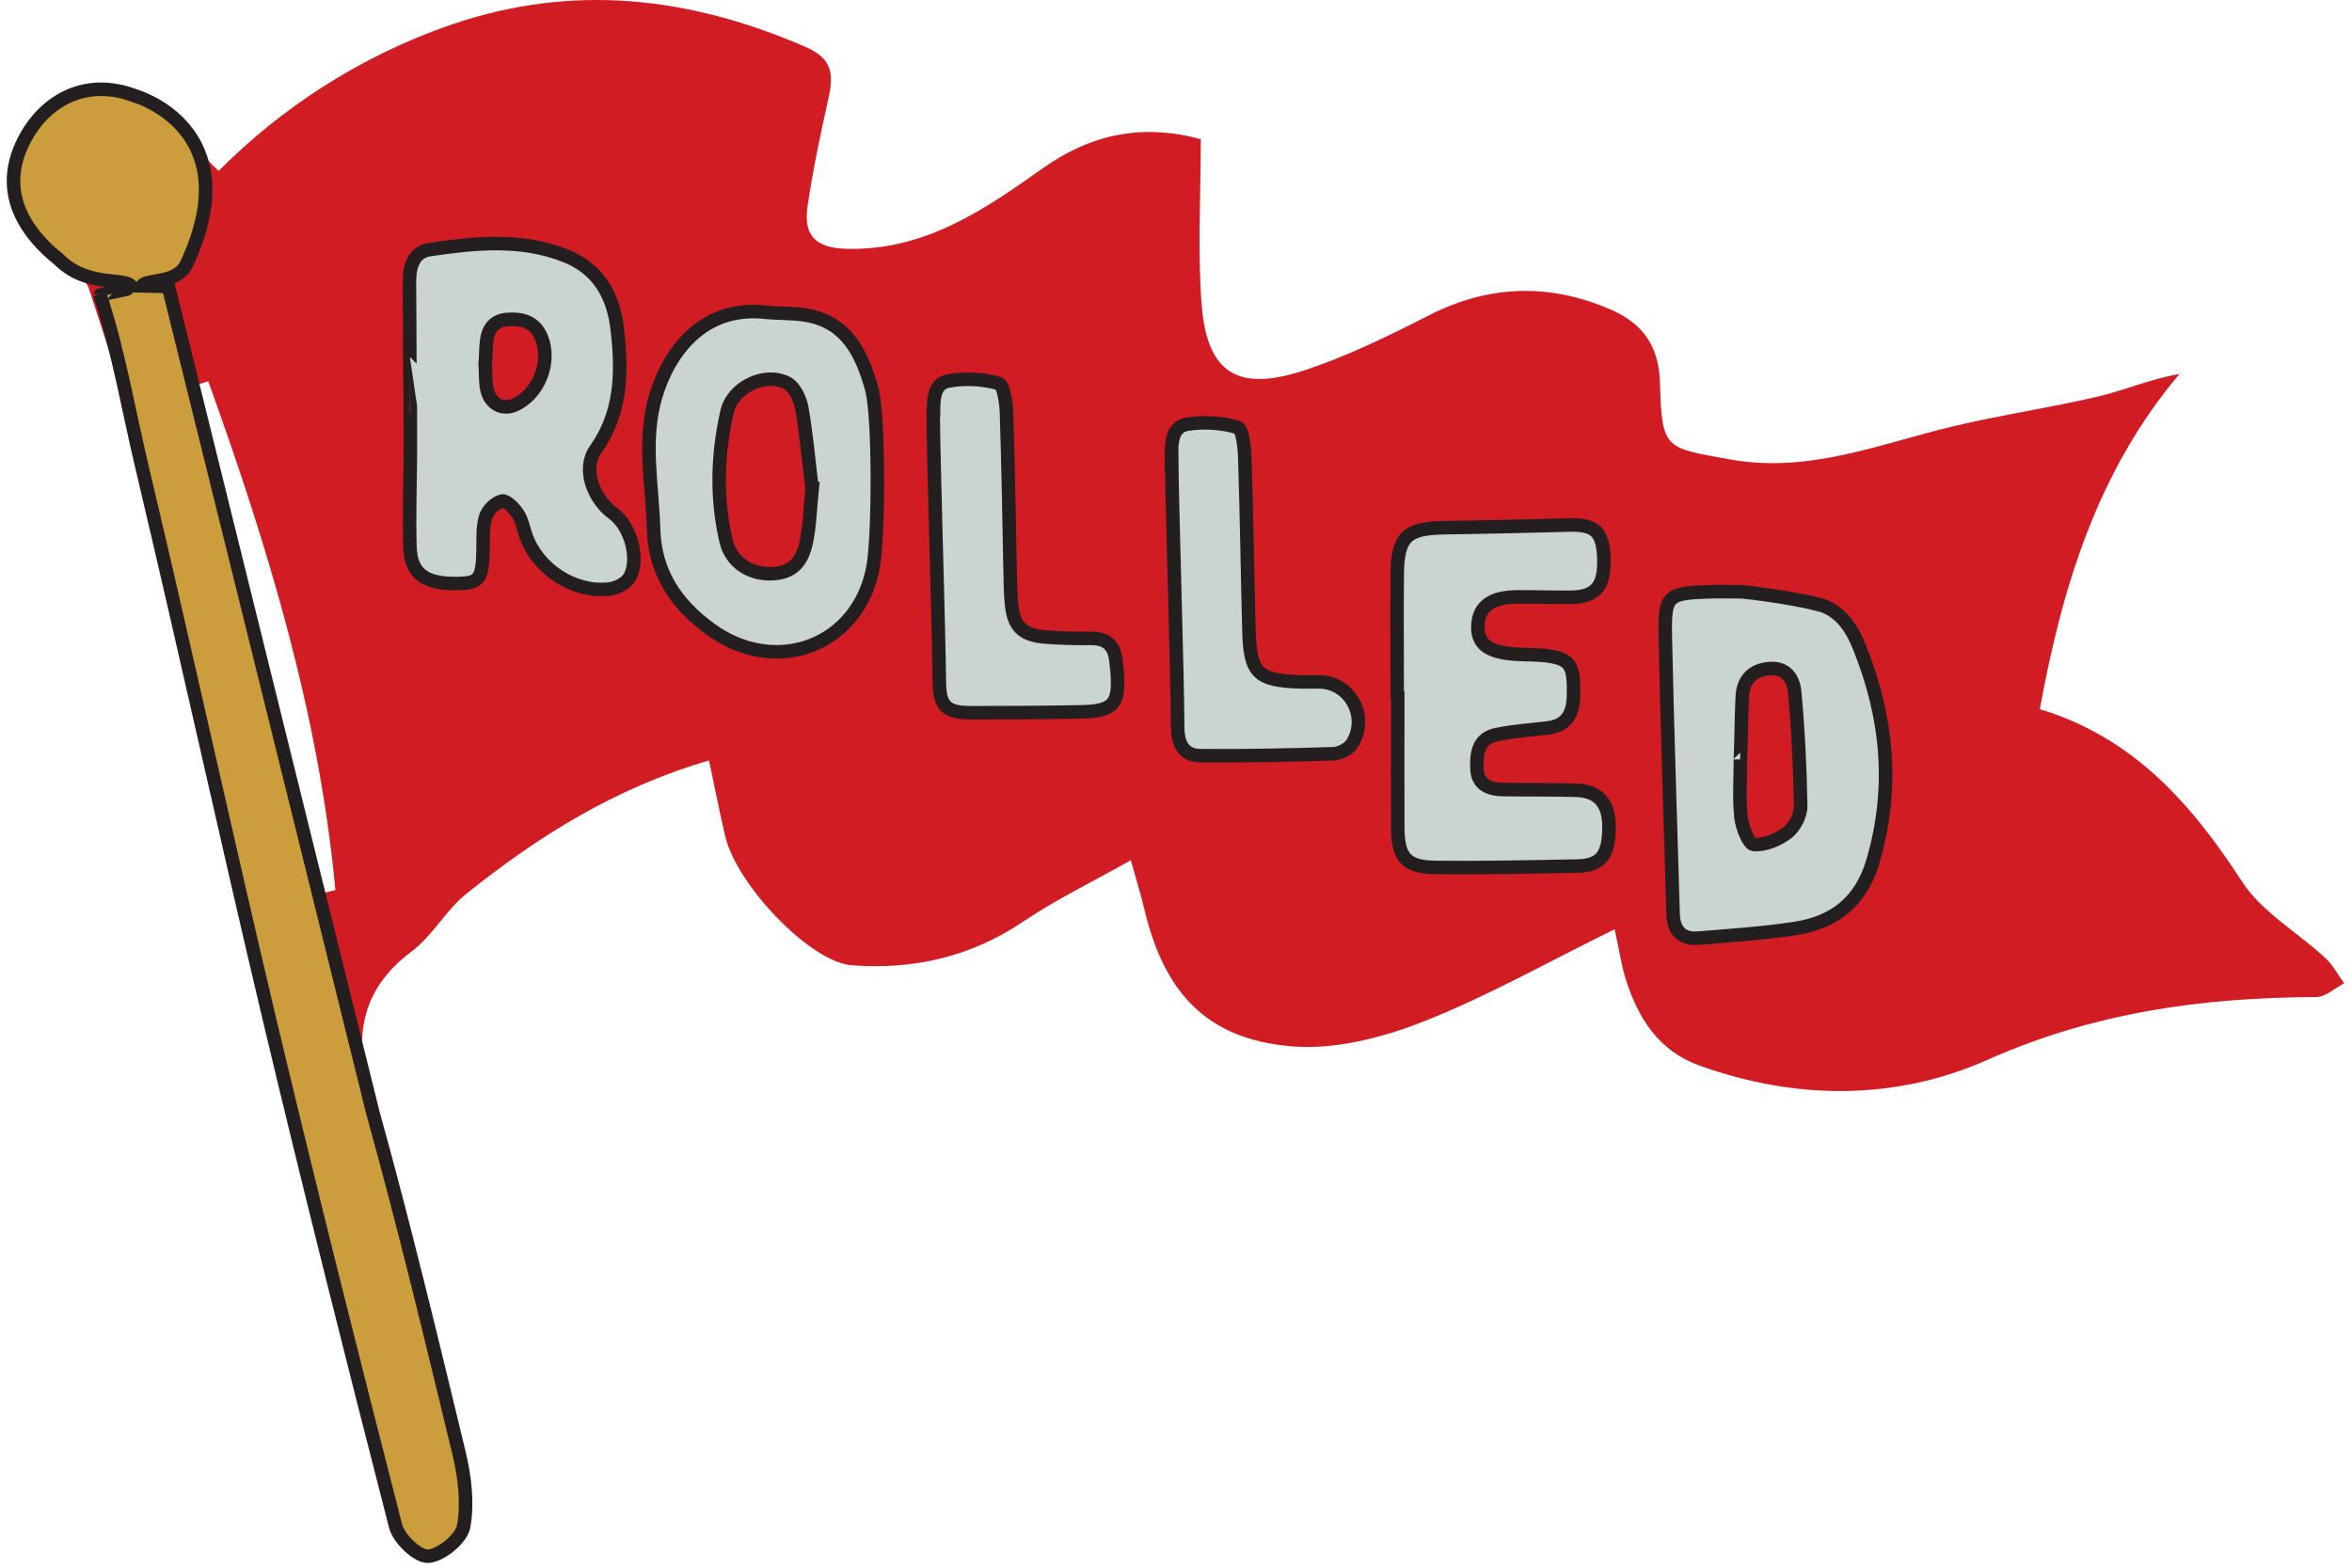 <svg width="174" height="116" viewBox="0 0 174 116" fill="none" xmlns="http://www.w3.org/2000/svg">
<path d="M16.177 12.648C20.685 8.101 26.539 4.167 33.452 1.802C42.417 -1.256 51.028 -0.237 59.574 3.462C61.613 4.337 61.678 5.513 61.286 7.29C60.698 9.93 60.136 12.583 59.744 15.262C59.444 17.326 60.215 18.346 62.632 18.411C68.382 18.555 72.76 15.562 77.085 12.491C80.692 9.93 84.442 9.12 88.833 10.296C88.833 14.438 88.598 18.437 88.885 22.397C89.264 27.584 91.499 29.048 96.504 27.401C99.666 26.356 102.711 24.866 105.703 23.337C110.159 21.064 114.602 20.946 119.137 22.893C121.489 23.912 122.73 25.546 122.809 28.355C122.926 33.334 123.24 33.125 127.944 33.988C133.825 35.059 139.052 32.838 144.501 31.544C148.055 30.695 151.675 30.172 155.23 29.335C157.137 28.891 158.967 28.081 161.241 27.663C155.177 34.85 152.577 43.357 150.904 52.478C157.778 54.543 162.103 59.43 165.854 65.219C167.33 67.493 169.97 68.983 172.035 70.891C172.597 71.413 172.962 72.132 173.42 72.759C172.727 73.112 172.048 73.778 171.355 73.778C162.94 73.805 154.903 74.915 147.01 78.431C140.293 81.423 132.884 81.423 125.736 78.849C122.678 77.751 121.175 75.32 120.261 72.419C119.947 71.413 119.803 70.355 119.45 68.761C114.498 71.191 109.989 73.752 105.22 75.621C102.214 76.797 98.751 77.686 95.589 77.424C89.316 76.915 86.128 73.504 84.651 67.245C84.403 66.212 84.089 65.193 83.658 63.651C80.77 65.285 78.104 66.565 75.687 68.199C71.806 70.812 67.572 71.766 63.024 71.426C59.967 71.204 54.517 65.52 53.655 61.887C53.237 60.123 52.897 58.346 52.453 56.268C45.487 58.306 39.777 61.9 34.471 66.16C32.969 67.375 31.989 69.257 30.447 70.407C26.134 73.635 26.278 77.62 27.572 82.26C29.898 90.623 31.923 99.064 33.962 107.506C34.38 109.257 34.615 111.178 34.302 112.916C34.132 113.831 32.655 115.046 31.688 115.125C30.93 115.19 29.519 113.857 29.271 112.916C26.056 100.41 22.907 87.879 19.914 75.308C16.713 61.809 13.759 48.257 10.558 34.759C9.486 30.237 8.036 25.794 6.585 21.377C6.298 20.489 5.187 19.835 4.377 19.182C1.188 16.66 0.221 13.72 1.633 10.688C3.135 7.46 6.337 5.67 10.022 7.107C12.309 7.996 13.929 10.544 16.177 12.648ZM30.995 112.772C32.903 110.133 12.74 26.565 9.643 21.051C16.817 51.851 23.9 82.312 30.995 112.772ZM15.406 28.212C15.158 28.29 14.909 28.369 14.648 28.447C17.64 41.018 20.633 53.576 23.638 66.147C24.03 66.056 24.422 65.951 24.814 65.86C23.599 52.844 19.823 40.456 15.406 28.212ZM12.191 14.582C12.374 11.472 10.675 9.133 8.441 8.989C6.141 8.832 3.906 10.727 3.723 12.962C3.54 15.275 5.383 17.339 7.827 17.418C10.074 17.483 11.851 16.764 12.191 14.595V14.582Z" fill="#D21C24"/>
<path d="M27.572 82.286C29.898 90.649 31.923 99.091 33.962 107.532C34.38 109.283 34.615 111.204 34.302 112.942C34.132 113.857 32.655 115.072 31.688 115.151C30.93 115.216 29.519 113.883 29.271 112.942C26.056 100.437 22.907 87.905 19.914 75.334C16.713 61.835 13.759 48.284 10.558 34.785C9.486 30.29 8.833 26.225 7.409 21.835C7.409 21.809 9.774 21.325 9.774 21.299C9.486 20.41 6.585 21.404 4.364 19.208C1.188 16.66 0.221 13.72 1.633 10.688C3.135 7.46 6.337 5.67 10.022 7.107C10.022 7.107 18.477 9.512 13.799 19.548C13.093 21.051 10.741 20.633 10.519 21.155L12.453 21.194L27.572 82.286Z" fill="#CB9D3D" stroke="#231F20" stroke-miterlimit="10"/>
<path d="M30.29 20.867C30.29 19.717 30.59 18.632 31.819 18.462C35.151 17.979 38.522 17.626 41.789 18.907C44.285 19.874 45.396 21.899 45.67 24.408C46.023 27.505 46.01 30.511 44.063 33.268C43.07 34.653 43.854 36.901 45.37 37.998C46.677 38.952 47.369 41.474 46.533 42.781C46.258 43.212 45.553 43.539 45.017 43.591C42.404 43.853 39.764 42.089 38.901 39.619C38.718 39.083 38.614 38.482 38.313 38.025C38.039 37.606 37.451 37.005 37.137 37.071C36.654 37.188 36.092 37.737 35.935 38.221C35.7 38.965 35.752 39.815 35.739 40.612C35.7 42.794 35.478 43.134 33.988 43.173C31.492 43.252 30.394 42.494 30.329 40.494C30.264 38.364 30.329 36.234 30.355 34.091C30.355 32.902 30.355 31.726 30.355 30.537C30.342 30.537 30.303 24.095 30.29 20.867ZM35.896 26.917C35.935 27.531 35.896 28.159 36.013 28.76C36.222 29.883 37.176 30.393 38.117 29.949C39.868 29.139 40.783 26.799 40.064 24.996C39.594 23.82 38.653 23.559 37.529 23.637C36.392 23.729 36.04 24.513 35.974 25.493C35.935 25.963 35.922 26.917 35.896 26.917Z" fill="#CAD5CF" stroke="#231F20" stroke-miterlimit="10"/>
<path d="M134.452 44.691C136.112 45.109 136.974 46.416 137.575 47.931C139.653 53.106 140.149 58.346 138.542 63.782C137.654 66.762 135.654 68.278 132.753 68.709C130.414 69.062 128.036 69.219 125.671 69.415C124.442 69.519 123.815 68.879 123.776 67.65C123.58 60.829 123.345 53.995 123.201 47.173C123.135 44.037 123.331 43.893 126.468 43.789C127.134 43.763 127.801 43.789 128.467 43.789C128.493 43.684 132.505 44.207 134.452 44.704V44.691ZM128.755 56.19C128.755 57.614 128.65 59.039 128.794 60.45C128.872 61.195 129.356 62.45 129.748 62.489C130.558 62.554 131.564 62.136 132.244 61.6C132.766 61.195 133.224 60.306 133.211 59.64C133.171 56.817 133.028 53.995 132.766 51.172C132.675 50.244 132.152 49.356 130.871 49.473C129.604 49.591 128.964 50.336 128.898 51.499C128.807 53.054 128.794 56.19 128.741 56.19H128.755Z" fill="#CAD5CF" stroke="#231F20" stroke-miterlimit="10"/>
<path d="M103.364 51.655C103.364 48.624 103.338 45.579 103.364 42.547C103.391 39.699 104.057 39.084 106.919 39.045C109.964 39.006 113.008 38.928 116.053 38.849C118.013 38.797 118.588 39.333 118.654 41.345C118.719 43.384 118.052 44.168 116.21 44.194C114.877 44.207 113.544 44.155 112.211 44.168C110.356 44.181 109.415 44.86 109.336 46.232C109.258 47.617 110.029 48.245 112.054 48.402C112.956 48.467 113.871 48.415 114.746 48.571C116.223 48.833 116.458 49.369 116.406 51.486C116.38 52.792 115.922 53.694 114.498 53.864C113.23 54.008 111.95 54.099 110.695 54.36C109.297 54.648 109.219 55.863 109.271 56.948C109.323 58.059 110.186 58.411 111.192 58.424C112.995 58.451 114.812 58.425 116.615 58.477C118.222 58.516 119.046 59.457 119.032 61.156C119.032 63.299 118.444 64.057 116.641 64.083C113.178 64.148 109.702 64.227 106.239 64.187C104.005 64.161 103.417 63.456 103.404 61.195C103.391 58.019 103.404 54.831 103.404 51.655C103.391 51.655 103.377 51.655 103.351 51.655H103.364Z" fill="#CAD5CF" stroke="#231F20" stroke-miterlimit="10"/>
<path d="M64.606 41.867C63.573 47.8 57.353 50.126 52.492 46.506C49.983 44.651 48.441 42.351 48.35 39.123C48.258 35.869 47.553 32.628 48.493 29.375C49.447 26.108 51.956 22.605 56.595 23.102C57.589 23.206 58.595 23.154 59.575 23.311C62.672 23.795 63.782 26.238 64.488 28.773C65.05 30.799 64.998 39.633 64.606 41.854V41.867ZM60.071 36.144C59.836 34.196 59.666 32.171 59.313 30.172C59.196 29.505 58.764 28.617 58.229 28.342C56.582 27.493 54.191 28.656 53.786 30.472C53.067 33.648 52.976 36.862 53.72 40.051C54.073 41.553 55.419 42.481 57 42.455C58.477 42.429 59.327 41.749 59.666 40.038C59.914 38.796 59.941 37.502 60.084 36.144H60.071Z" fill="#CAD5CF" stroke="#231F20" stroke-miterlimit="10"/>
<path d="M69.062 30.564C69.062 29.584 69.062 28.408 70.146 28.198C71.349 27.963 72.695 28.042 73.871 28.368C74.25 28.473 74.433 29.78 74.459 30.538C74.589 34.523 74.655 38.496 74.733 42.481C74.746 43.187 74.759 43.906 74.825 44.611C74.968 46.323 75.596 46.99 77.294 47.133C78.431 47.225 79.568 47.251 80.705 47.238C81.881 47.225 82.456 47.787 82.561 48.924C82.587 49.159 82.613 49.394 82.639 49.629C82.835 52.099 82.404 52.622 79.96 52.674C77.255 52.726 74.537 52.739 71.832 52.739C70.016 52.739 69.506 52.256 69.493 50.479C69.467 47.107 69.049 33.844 69.036 30.577L69.062 30.564Z" fill="#CAD5CF" stroke="#231F20" stroke-miterlimit="10"/>
<path d="M86.664 33.714C86.664 32.721 86.716 31.571 87.827 31.388C89.042 31.192 90.375 31.283 91.551 31.623C91.917 31.728 92.061 33.061 92.087 33.832C92.231 38.144 92.283 42.456 92.4 46.769C92.492 49.813 93.067 50.349 96.138 50.454C96.608 50.467 97.092 50.454 97.562 50.454C99.849 50.454 101.273 52.989 100.045 55.001C99.797 55.406 99.13 55.759 98.647 55.772C95.367 55.877 92.087 55.942 88.82 55.916C87.487 55.916 87.121 54.923 87.121 53.747C87.121 50.336 86.69 36.968 86.677 33.701L86.664 33.714Z" fill="#CAD5CF" stroke="#231F20" stroke-miterlimit="10"/>
</svg>
